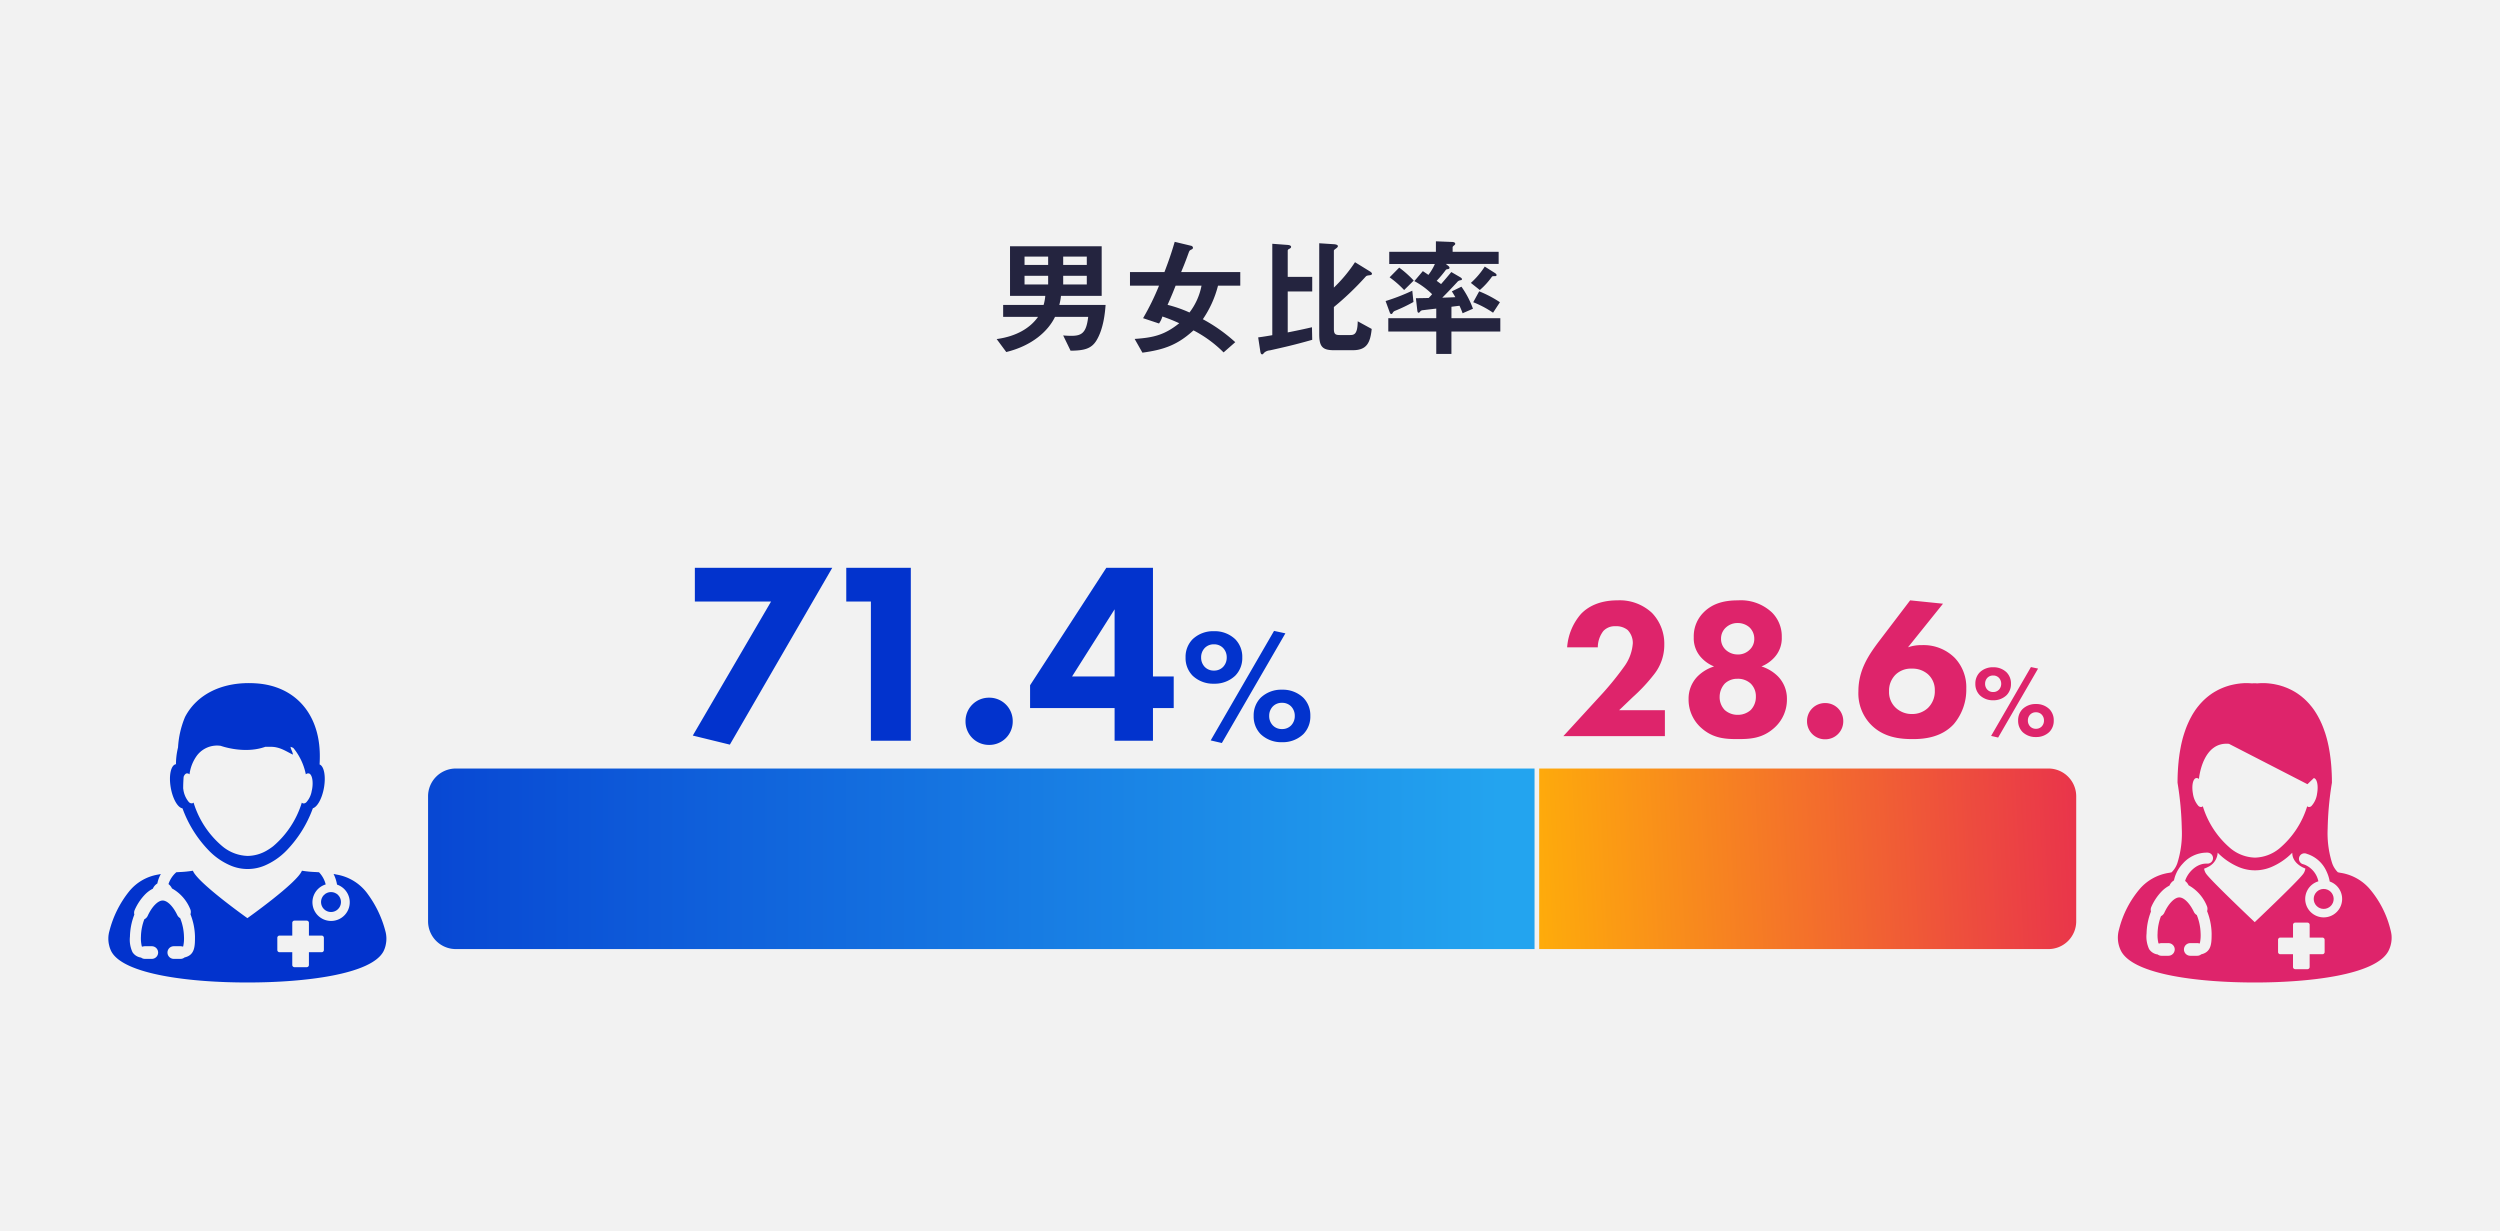 <svg xmlns="http://www.w3.org/2000/svg" xmlns:xlink="http://www.w3.org/1999/xlink" width="540" height="266" viewBox="0 0 540 266">
  <defs>
    <linearGradient id="linear-gradient" x1="-0.211" y1="0.5" x2="0.967" y2="0.5" gradientUnits="objectBoundingBox">
      <stop offset="0" stop-color="#0233cd"/>
      <stop offset="1" stop-color="#23a4ef"/>
    </linearGradient>
    <linearGradient id="linear-gradient-2" x1="1.454" y1="0.679" x2="0" y2="0.704" gradientUnits="objectBoundingBox">
      <stop offset="0" stop-color="#e00067"/>
      <stop offset="1" stop-color="#feab0b"/>
    </linearGradient>
  </defs>
  <g id="グループ_4127" data-name="グループ 4127" transform="translate(-133 -644)">
    <path id="パス_10200" data-name="パス 10200" d="M0,0H540V266H0Z" transform="translate(133 644)" fill="#f2f2f2"/>
    <path id="パス_10201" data-name="パス 10201" d="M238.808,15.872h-10a12.652,12.652,0,0,0,.364-1.96h8.792V3.188h-19.8V13.912h7.616a9.649,9.649,0,0,1-.364,1.96h-8.736v2.576h7.532c-1.652,2.352-4.592,4.2-8.932,4.788l2.072,2.8c5.516-1.344,9.016-4.452,10.528-7.588h7.168c-.392,3.444-1.4,4.088-3.612,4.088-.868,0-1.512-.056-1.792-.084l1.6,3.3c2.94-.028,4.48-.42,5.572-2.184C238.416,20.968,238.7,17.272,238.808,15.872Zm-4.06-8.652h-5.1V5.428h5.1Zm0,4.228h-5.1V9.572h5.1ZM226.4,7.22h-5.1V5.428h5.1Zm0,4.228h-5.1V9.572h5.1Zm41.5.252V8.76H255.132c.364-.9.756-1.764,1.6-4.116.2-.532.224-.56.7-.784a.423.423,0,0,0,.252-.336.482.482,0,0,0-.336-.42l-3.612-.868c-.7,2.408-1.316,4.172-2.212,6.524h-7.448V11.7h6.272a53.408,53.408,0,0,1-3.444,7.028l3.444,1.148a5.2,5.2,0,0,0,.728-1.512,35.023,35.023,0,0,1,3.64,1.456c-3.192,2.548-5.544,3.108-9.632,3.388l1.68,2.968c4.956-.672,7.728-1.82,11.032-4.816a26.336,26.336,0,0,1,6.5,4.76l2.52-2.212a34.982,34.982,0,0,0-7-4.956,22.84,22.84,0,0,0,3.276-7.252Zm-8.372,0a13.765,13.765,0,0,1-2.6,5.8,27.727,27.727,0,0,0-4.732-1.652c.84-1.9,1.176-2.716,1.736-4.144Zm36.82-2.576c0-.2-.336-.448-.448-.5l-3.22-1.988a31.472,31.472,0,0,1-4.564,5.488V4.2c0-.2.028-.2.616-.644.084-.084.252-.224.252-.392,0-.364-.812-.42-.952-.42l-3.08-.2V22.172c0,2.66.672,3.472,3.136,3.472H292.2c3.024,0,3.78-1.6,4.088-4.592L293.268,19.4c-.028,2.968-.868,2.968-1.764,2.968H289.32c-.952,0-1.2-.308-1.2-1.316V16.32a62.431,62.431,0,0,0,6.748-6.44c.28-.308.308-.336.924-.42C296.04,9.432,296.348,9.376,296.348,9.124ZM283.44,23.4l-.056-2.716c-1.316.308-2.3.532-5.236,1.12V12.96h5.292V9.8h-5.292V4.168c0-.2.112-.308.336-.42s.392-.224.392-.42c0-.336-.5-.392-.7-.42l-3.36-.252V22.4c-.644.112-1.932.336-3.052.476l.448,2.94c.056.392.14.728.42.728.112,0,.112,0,.5-.42a2.149,2.149,0,0,1,1.176-.448C277.084,25.056,279.492,24.524,283.44,23.4Zm40.628-1.792V18.728H313.512V16.264c.56-.084,1.148-.14,1.736-.224a15.694,15.694,0,0,1,.672,1.624l2.24-.98a19.557,19.557,0,0,0-2.492-4.76L313.6,12.932c.224.364.336.532.756,1.26-1.12.056-2.1.084-2.828.112,1.092-1.092,2.156-2.212,3.192-3.332a1.136,1.136,0,0,1,.812-.448c.112-.028.252-.056.252-.224s-.2-.308-.28-.364L313.484,8.76c-.784.952-1.624,1.932-2.212,2.6-.224-.168-.756-.56-.952-.7a25.206,25.206,0,0,0,1.932-2.3c.084-.14.14-.168.448-.224.2-.028.392-.084.392-.308,0-.2-.28-.42-.364-.476l-.42-.336h11.4V4.392h-9.94v-.98c0-.14.14-.252.392-.476a.329.329,0,0,0,.168-.28c0-.308-.42-.392-.644-.392l-3.528-.14V4.392h-10.08V7.024h9.856a10.886,10.886,0,0,1-1.4,2.352c-.56-.392-.98-.672-1.2-.812L305.5,10.72a16.575,16.575,0,0,1,3.836,2.828c-.448.532-.588.644-.728.812-.84.028-1.036.028-2.772.056l.308,2.716c.028.168.084.42.28.42.112,0,.168-.056.448-.392a1.049,1.049,0,0,1,.588-.168c.336-.056,2.576-.308,2.772-.336v2.072h-10.36v2.884h10.36v4.844h3.276V21.612Zm-18.76-6.384-.252-2.436a43.961,43.961,0,0,1-5.768,2.24l.868,2.38c.028.084.14.42.364.42.168,0,.252-.14.336-.308a1,1,0,0,1,.56-.42A35.457,35.457,0,0,0,305.308,15.228ZM323.256,9.4c0-.14-.112-.28-.42-.476l-2.128-1.344a17.308,17.308,0,0,1-3,3.528l1.932,1.54a15.853,15.853,0,0,0,2.66-2.94,1.474,1.474,0,0,1,.532-.056C323.116,9.656,323.256,9.6,323.256,9.4Zm.728,5.88a24.559,24.559,0,0,0-4.48-2.352l-1.288,2.352a21.5,21.5,0,0,1,4.284,2.268Zm-18.62-4.676a22.288,22.288,0,0,0-3.136-2.8l-2.072,2.1a21.141,21.141,0,0,1,3.136,2.744Z" transform="translate(133 694)" fill="#24243f"/>
    <path id="パス_10202" data-name="パス 10202" d="M-65.821-1.12-57.813.84l22.12-38.192h-29.68v7.28h16.464ZM-27.349,0h8.624V-37.352H-32.669v7.28h5.32Zm20.44-4.2A5.044,5.044,0,0,0-1.813.9a5.044,5.044,0,0,0,5.1-5.1,5.044,5.044,0,0,0-5.1-5.1A5.044,5.044,0,0,0-6.909-4.2ZM33.579-37.352H23.5L7.035-11.984v4.928H25.291V0h8.288V-7.056h4.48v-6.832h-4.48ZM16.107-13.888l9.184-14.5v14.5ZM46.046-.07l2.415.56L62.181-23.2l-2.45-.525Zm.7-20.755a2.65,2.65,0,0,1,1.995.805,2.889,2.889,0,0,1,.77,2.03,2.889,2.889,0,0,1-.77,2.03,2.65,2.65,0,0,1-1.995.805,2.65,2.65,0,0,1-1.995-.805,2.889,2.889,0,0,1-.77-2.03,2.889,2.889,0,0,1,.77-2.03A2.65,2.65,0,0,1,46.746-20.825Zm6.125,2.835a5.418,5.418,0,0,0-1.505-3.92,6.4,6.4,0,0,0-4.62-1.75,6.4,6.4,0,0,0-4.62,1.75,5.418,5.418,0,0,0-1.505,3.92,5.418,5.418,0,0,0,1.505,3.92,6.4,6.4,0,0,0,4.62,1.75,6.4,6.4,0,0,0,4.62-1.75A5.418,5.418,0,0,0,52.871-17.99Zm8.575,9.8a2.65,2.65,0,0,1,1.995.8,2.889,2.889,0,0,1,.77,2.03,2.889,2.889,0,0,1-.77,2.03,2.65,2.65,0,0,1-1.995.805,2.65,2.65,0,0,1-1.995-.805,2.889,2.889,0,0,1-.77-2.03,2.889,2.889,0,0,1,.77-2.03A2.65,2.65,0,0,1,61.446-8.19Zm6.125,2.835a5.418,5.418,0,0,0-1.5-3.92,6.4,6.4,0,0,0-4.62-1.75,6.4,6.4,0,0,0-4.62,1.75,5.418,5.418,0,0,0-1.5,3.92,5.418,5.418,0,0,0,1.5,3.92,6.4,6.4,0,0,0,4.62,1.75,6.4,6.4,0,0,0,4.62-1.75A5.418,5.418,0,0,0,67.571-5.355Z" transform="translate(348.462 804)" fill="#0233cd"/>
    <path id="パス_10203" data-name="パス 10203" d="M-30.845-5.59h-9.89l3.01-2.881a36.95,36.95,0,0,0,4.6-4.945,10.208,10.208,0,0,0,2.15-6.321,9.592,9.592,0,0,0-2.666-6.88,10.213,10.213,0,0,0-7.439-2.709c-4.085,0-6.536,1.5-7.912,2.967a12.314,12.314,0,0,0-2.967,7.181h6.622a5.825,5.825,0,0,1,1.2-3.526,3.376,3.376,0,0,1,2.623-1.032,3.9,3.9,0,0,1,2.623.817,4.033,4.033,0,0,1,1.118,2.838,9.671,9.671,0,0,1-1.72,4.859,66.313,66.313,0,0,1-4.687,5.848L-52.775,0h21.93ZM-15.15.645c2.709,0,5.375-.129,7.912-2.408A8.142,8.142,0,0,0-4.486-8a6.862,6.862,0,0,0-1.935-4.9A8.749,8.749,0,0,0-9.99-15.05a7.555,7.555,0,0,0,2.623-1.763A6.115,6.115,0,0,0-5.6-21.371,7.256,7.256,0,0,0-7.711-26.7a9.821,9.821,0,0,0-7.353-2.623c-2.58,0-5.332.473-7.439,2.623a7.256,7.256,0,0,0-2.107,5.332,6.115,6.115,0,0,0,1.763,4.558,7.555,7.555,0,0,0,2.623,1.763,8.749,8.749,0,0,0-3.569,2.15A6.862,6.862,0,0,0-25.728-8a8.142,8.142,0,0,0,2.752,6.235C-20.439.516-17.73.645-15.15.645Zm.043-25.069a3.817,3.817,0,0,1,2.494.9,3.357,3.357,0,0,1,1.075,2.494,3.169,3.169,0,0,1-1.075,2.451,3.5,3.5,0,0,1-2.494.946,3.824,3.824,0,0,1-2.537-.946,3.212,3.212,0,0,1-1.075-2.451,3.233,3.233,0,0,1,1.075-2.451A3.669,3.669,0,0,1-15.107-24.424Zm-.086,12.04a4.08,4.08,0,0,1,2.881,1.032,3.806,3.806,0,0,1,1.118,2.8,4.05,4.05,0,0,1-1.118,2.924,4.165,4.165,0,0,1-2.8,1.032,4.165,4.165,0,0,1-2.8-1.032A3.989,3.989,0,0,1-19.02-8.514,4.273,4.273,0,0,1-17.9-11.352,3.877,3.877,0,0,1-15.193-12.384ZM-.143-3.225A3.873,3.873,0,0,0,3.77.688,3.873,3.873,0,0,0,7.683-3.225,3.873,3.873,0,0,0,3.77-7.138,3.873,3.873,0,0,0-.143-3.225Zm22.274-26.1-6.579,8.643c-2.451,3.225-4.6,6.45-4.6,11.008a9.7,9.7,0,0,0,2.494,6.966C16.283.387,20.11.645,22.733.645c2.537,0,6.192-.387,8.815-3.225a11.543,11.543,0,0,0,2.709-7.7A9.2,9.2,0,0,0,31.763-16.9a9.513,9.513,0,0,0-7.095-2.752,8.667,8.667,0,0,0-3.01.473L29.226-28.6Zm.387,24.553a5.022,5.022,0,0,1-3.483-1.333,4.617,4.617,0,0,1-1.462-3.569,4.849,4.849,0,0,1,1.462-3.655,4.784,4.784,0,0,1,3.483-1.247,5.037,5.037,0,0,1,3.44,1.2,4.528,4.528,0,0,1,1.5,3.526,5.008,5.008,0,0,1-1.5,3.784A4.946,4.946,0,0,1,22.518-4.773Zm17.1,4.729,1.518.352,8.624-14.894-1.54-.33Zm.44-13.046a1.666,1.666,0,0,1,1.254.506,1.816,1.816,0,0,1,.484,1.276,1.816,1.816,0,0,1-.484,1.276,1.666,1.666,0,0,1-1.254.506,1.666,1.666,0,0,1-1.254-.506,1.816,1.816,0,0,1-.484-1.276,1.816,1.816,0,0,1,.484-1.276A1.666,1.666,0,0,1,40.057-13.09Zm3.85,1.782a3.405,3.405,0,0,0-.946-2.464,4.021,4.021,0,0,0-2.9-1.1,4.021,4.021,0,0,0-2.9,1.1,3.405,3.405,0,0,0-.946,2.464,3.405,3.405,0,0,0,.946,2.464,4.021,4.021,0,0,0,2.9,1.1,4.021,4.021,0,0,0,2.9-1.1A3.405,3.405,0,0,0,43.907-11.308Zm5.39,6.16a1.666,1.666,0,0,1,1.254.506,1.816,1.816,0,0,1,.484,1.276,1.816,1.816,0,0,1-.484,1.276,1.666,1.666,0,0,1-1.254.506,1.666,1.666,0,0,1-1.254-.506,1.816,1.816,0,0,1-.484-1.276,1.816,1.816,0,0,1,.484-1.276A1.666,1.666,0,0,1,49.3-5.148Zm3.85,1.782A3.405,3.405,0,0,0,52.2-5.83a4.021,4.021,0,0,0-2.9-1.1,4.021,4.021,0,0,0-2.9,1.1,3.405,3.405,0,0,0-.946,2.464A3.405,3.405,0,0,0,46.393-.9,4.021,4.021,0,0,0,49.3.2,4.021,4.021,0,0,0,52.2-.9,3.405,3.405,0,0,0,53.147-3.366Z" transform="translate(523.462 803)" fill="#de246b"/>
    <g id="グループ_4035" data-name="グループ 4035" transform="translate(148.192 786.546)">
      <path id="パス_10051" data-name="パス 10051" d="M28,22.527c-1.069.185-1.559,2.472-1.089,5.1.431,2.418,1.518,4.289,2.529,4.431A25.539,25.539,0,0,0,35.259,41.3a14.339,14.339,0,0,0,4.664,3.152,9.443,9.443,0,0,0,7.184,0,14.525,14.525,0,0,0,4.815-3.3A25.7,25.7,0,0,0,57.6,32.035c.969-.285,1.98-2.093,2.393-4.4.445-2.508.025-4.694-.943-5.058.035-.613.057-1.232.053-1.865-.02-9.089-5.351-15.091-13.751-15.652-7.327-.494-12.845,2.417-15.358,7.254A19.8,19.8,0,0,0,28.477,18.9a15.038,15.038,0,0,0-.446,3.589h.029a.091.091,0,0,1,0,.029A.442.442,0,0,0,28,22.527Zm1.679,2.764a1.327,1.327,0,0,1,.425-.677.585.585,0,0,1,.244-.106.784.784,0,0,1,.612.206h0c0-.016,0-.032,0-.047A8.708,8.708,0,0,1,32.6,20.6a5.443,5.443,0,0,1,5.1-2.047s5.037,1.855,9.618.214c.493-.009.974-.013,1.416,0,1.9.072,3.2,1.054,4.557,1.687-.046-.624-.529-1.263-.505-1.689a3.089,3.089,0,0,1,.605.257,13.024,13.024,0,0,1,2.682,5.655v.034l.01,0v0l.013-.014a.987.987,0,0,1,.3-.167.611.611,0,0,1,.16-.017.687.687,0,0,1,.135-.011h0a.765.765,0,0,1,.143.044c.466.222.735,1.1.713,2.229a7.411,7.411,0,0,1-.121,1.2c-.018.111-.046.206-.073.313a4.774,4.774,0,0,1-1.183,2.471.976.976,0,0,1-.336.2.613.613,0,0,1-.308.031.589.589,0,0,1-.313-.165,20.04,20.04,0,0,1-6.17,9.4,12.19,12.19,0,0,1-1.274.87,8.359,8.359,0,0,1-4.242,1.238A8.932,8.932,0,0,1,38.111,40.3a19.913,19.913,0,0,1-6.279-9.488.616.616,0,0,1-.315.165.87.87,0,0,1-.739-.32,5.328,5.328,0,0,1-1.158-2.69c-.014-.079-.024-.154-.034-.234C29.587,26.906,29.626,26.093,29.681,25.291Z" transform="translate(-5.213)" fill="#0233cd"/>
      <path id="パス_10052" data-name="パス 10052" d="M8.854,78.827c2.615,4.953,16.88,6.717,29.354,6.717h.07c12.477,0,26.735-1.764,29.355-6.717a5.612,5.612,0,0,0,.515-1.533,6.082,6.082,0,0,0-.1-2.848,23.391,23.391,0,0,0-3.773-7.96,10.368,10.368,0,0,0-6.686-4.24c-.147-.027-.269-.05-.369-.075-.119-.028-.246-.045-.368-.07.03.06.064.115.093.176a8.17,8.17,0,0,1,.663,2.123,3.84,3.84,0,0,1,.58.249,4.029,4.029,0,1,1-3.029-.285,5.842,5.842,0,0,0-1.447-2.631l-.715-.045a23.173,23.173,0,0,1-2.974-.29C49.036,64,38.246,71.646,38.246,71.646S27.457,64,26.473,61.4a23.085,23.085,0,0,1-2.979.293l-.6.037A5.712,5.712,0,0,0,21.2,64.29a2.4,2.4,0,0,1,.749.933,8.922,8.922,0,0,1,3.928,4.42,1.537,1.537,0,0,1,.069,1.155,13.915,13.915,0,0,1,.978,4.822c0,2.06,0,4.008-2.246,4.508a1.354,1.354,0,0,1-.867.313h-1.5a1.365,1.365,0,0,1,0-2.729h1.5a1.341,1.341,0,0,1,.449.077.442.442,0,0,0,.119-.047,7.923,7.923,0,0,0,.167-2.121,11.425,11.425,0,0,0-.823-3.977,1.529,1.529,0,0,1-.627-.671c-.91-1.9-2.147-3.134-3.152-3.134-1.028,0-2.327,1.33-3.232,3.308a1.549,1.549,0,0,1-.727.741,11.16,11.16,0,0,0-.734,3.732,7.405,7.405,0,0,0,.19,2.127h0a.762.762,0,0,0,.163.055,1.365,1.365,0,0,1,.489-.091h1.5A1.369,1.369,0,0,1,18.962,79l.011.042-.009.039A1.366,1.366,0,0,1,17.6,80.442H16.1a1.352,1.352,0,0,1-.823-.281A2.592,2.592,0,0,1,13.428,79a6.383,6.383,0,0,1-.55-3.384,13.708,13.708,0,0,1,.947-4.735,1.514,1.514,0,0,1,.089-1.023,11.387,11.387,0,0,1,2.34-3.444,6.454,6.454,0,0,1,1.572-1.132,2.417,2.417,0,0,1,.969-1.123,6.637,6.637,0,0,1,.76-2.045c-.092.019-.19.032-.28.053s-.225.046-.371.075a10.178,10.178,0,0,0-6.239,3.671A22.551,22.551,0,0,0,8.439,74.44a6.011,6.011,0,0,0-.057,3.073A5.722,5.722,0,0,0,8.854,78.827Zm35.854-2.966a.478.478,0,0,1,.5-.449h2.731V72.682a.478.478,0,0,1,.448-.5h2.7a.478.478,0,0,1,.448.5v2.731h2.731a.477.477,0,0,1,.5.449v2.695a.478.478,0,0,1-.5.449H51.534v2.731a.478.478,0,0,1-.448.5h-2.7a.478.478,0,0,1-.448-.5V79.005H45.21a.478.478,0,0,1-.5-.449Z" transform="translate(0 -15.872)" fill="#0233cd"/>
      <circle id="楕円形_120" data-name="楕円形 120" cx="2.156" cy="2.156" r="2.156" transform="translate(54.149 50.139)" fill="#0233cd"/>
    </g>
    <g id="グループ_4036" data-name="グループ 4036" transform="translate(581.608 786.547)">
      <path id="パス_10056" data-name="パス 10056" d="M56.843,45.965c-.157-.034-.313-.069-.471-.1a5.154,5.154,0,0,1-1.217-1.906,21.409,21.409,0,0,1-.987-7.518,68.6,68.6,0,0,1,.919-9.926h0c0-.691-.017-1.353-.042-2-.009-.2-.022-.4-.032-.6-.024-.438-.049-.869-.087-1.287-.019-.221-.041-.434-.062-.65-.038-.386-.084-.762-.135-1.13-.027-.206-.053-.412-.084-.614-.056-.376-.119-.744-.185-1.1-.034-.165-.06-.334-.093-.5-.1-.489-.209-.964-.326-1.421a.471.471,0,0,1-.014-.053c-.125-.479-.258-.932-.4-1.37-.046-.131-.09-.255-.135-.382-.1-.3-.209-.6-.32-.884-.055-.143-.112-.285-.17-.421-.1-.258-.221-.509-.334-.752-.06-.134-.121-.267-.184-.394q-.188-.369-.376-.711c-.06-.108-.119-.218-.178-.321-.17-.295-.352-.581-.529-.852-.017-.027-.032-.056-.053-.084-.2-.3-.41-.583-.617-.849-.062-.078-.125-.152-.19-.226-.152-.187-.3-.368-.458-.54-.081-.086-.16-.167-.24-.254-.142-.153-.287-.3-.435-.44-.081-.08-.162-.157-.243-.231-.154-.14-.308-.271-.463-.4-.075-.063-.152-.128-.226-.187-.2-.154-.395-.3-.595-.442-.031-.025-.066-.052-.1-.073-.231-.162-.467-.31-.7-.451-.068-.04-.136-.075-.2-.114-.167-.1-.336-.19-.5-.272-.088-.046-.172-.087-.258-.129-.152-.073-.3-.143-.446-.209-.088-.038-.172-.075-.259-.111-.152-.065-.3-.121-.452-.177l-.231-.088c-.175-.063-.354-.121-.524-.172-.047-.014-.1-.032-.143-.045-.218-.065-.428-.121-.636-.172-.07-.017-.134-.029-.2-.044-.142-.032-.284-.066-.42-.093-.08-.015-.16-.031-.236-.044-.121-.022-.241-.042-.355-.06-.08-.013-.157-.024-.229-.032-.112-.015-.226-.029-.336-.041-.074-.007-.142-.017-.21-.024-.115-.01-.226-.021-.336-.028-.057,0-.114-.01-.165-.013-.153-.01-.293-.013-.431-.019h-.387c-.337,0-.606.013-.8.029a.43.43,0,0,0-.065,0c-.069,0-.124.01-.163.014a.312.312,0,0,0-.044.006.438.438,0,0,0-.06.006c-.2-.013-.392-.021-.584-.028s-.386.015-.584.025l-.06-.006-.042,0c-.038,0-.1-.01-.163-.015l-.065,0c-.19-.017-.458-.03-.795-.03h-.384c-.137,0-.285.011-.436.019l-.143.011c-.114.007-.231.017-.356.031-.065,0-.131.013-.194.021-.116.013-.233.028-.355.044l-.212.031c-.128.019-.254.041-.386.066l-.209.037c-.153.031-.3.066-.463.1-.053.013-.1.025-.162.037-.215.05-.433.108-.651.175-.035.009-.07.022-.106.032-.183.057-.369.118-.557.184-.072.025-.144.053-.218.081-.157.059-.313.121-.471.187-.08.032-.162.068-.24.1-.157.066-.313.143-.471.219-.078.038-.159.075-.237.118-.172.09-.351.188-.526.29-.057.035-.118.065-.177.1-.236.142-.473.292-.711.456-.022.015-.044.032-.065.047q-.316.221-.627.469c-.07.055-.14.115-.211.171-.162.134-.32.272-.479.415l-.236.223c-.153.144-.3.3-.449.453-.075.08-.152.16-.226.241-.16.177-.317.364-.473.554-.057.072-.115.137-.172.212-.213.269-.421.553-.624.854-.015.022-.028.047-.042.068-.185.277-.362.567-.543.87-.057.1-.111.208-.17.312-.128.234-.257.474-.38.723-.063.128-.122.257-.183.389-.114.247-.226.5-.338.762-.055.137-.114.274-.167.414-.112.289-.221.589-.324.9-.041.125-.088.243-.126.371-.144.44-.281.9-.405,1.374,0,.018-.01.04-.013.057-.116.455-.227.929-.324,1.418-.031.162-.059.33-.091.492-.066.358-.131.729-.188,1.106-.031.2-.056.405-.084.611-.049.368-.1.744-.131,1.132-.024.216-.044.43-.063.651-.034.415-.065.846-.088,1.283-.011.2-.025.4-.032.605-.027.647-.044,1.311-.044,2h0a68.743,68.743,0,0,1,.919,9.926,21.274,21.274,0,0,1-.985,7.521,5.133,5.133,0,0,1-1.217,1.9c-.163.031-.315.065-.469.1a10.4,10.4,0,0,0-6.275,3.338,21.521,21.521,0,0,0-4.609,8.905,6.355,6.355,0,0,0,.446,4.665c2.746,5.195,17.191,6.791,28.868,6.791s26.125-1.6,28.871-6.791a6.3,6.3,0,0,0,.671-3.471,8.046,8.046,0,0,0-.24-1.2,21.465,21.465,0,0,0-4.606-8.9A10.414,10.414,0,0,0,56.843,45.965Zm-31.3-20.35a.581.581,0,0,1,.237-.1.741.741,0,0,1,.586.2.342.342,0,0,1,0-.044c.068-.66.946-8.062,6.488-7.548L49.8,26.84l1.377-1.325a.566.566,0,0,1,.136.044c.6.284.86,1.692.57,3.3a4.879,4.879,0,0,1-1.21,2.686.777.777,0,0,1-.614.219.6.6,0,0,1-.31-.162,19.281,19.281,0,0,1-6.015,9.122,8.645,8.645,0,0,1-5.26,1.975,8.652,8.652,0,0,1-5.288-2A19.281,19.281,0,0,1,27.2,31.6a.625.625,0,0,1-.308.162.838.838,0,0,1-.713-.312,5.19,5.19,0,0,1-1.117-2.593C24.789,27.341,25.005,26,25.541,25.615Zm1.315,37.97a1.351,1.351,0,0,1-.867.314h-1.5a1.367,1.367,0,0,1-1.365-1.365l.005-.1a1.373,1.373,0,0,1,1.361-1.268h1.5a1.342,1.342,0,0,1,.448.076.432.432,0,0,0,.119-.047,7.9,7.9,0,0,0,.167-2.122A11.442,11.442,0,0,0,25.9,55.1a1.534,1.534,0,0,1-.626-.67c-.91-1.9-2.147-3.135-3.153-3.135-1.028,0-2.327,1.331-3.232,3.309a1.546,1.546,0,0,1-.727.741,11.152,11.152,0,0,0-.733,3.732,7.381,7.381,0,0,0,.19,2.128.744.744,0,0,0,.163.055,1.383,1.383,0,0,1,.489-.09h1.5a1.366,1.366,0,0,1,1.354,1.206l.008.015,0,.09A1.379,1.379,0,0,1,19.776,63.9h-1.5a1.353,1.353,0,0,1-.823-.282A2.6,2.6,0,0,1,15.6,62.46a6.4,6.4,0,0,1-.548-3.384A13.7,13.7,0,0,1,16,54.341a1.513,1.513,0,0,1,.089-1.023,11.387,11.387,0,0,1,2.34-3.444A6.441,6.441,0,0,1,20,48.741a2.415,2.415,0,0,1,.969-1.123,7.46,7.46,0,0,1,1.95-3.671,6.9,6.9,0,0,1,4.991-2.325h.359v.007a1.184,1.184,0,0,1,0,2.366v0h-.045c-.008,0-.014,0-.021,0l-.021,0h-.272c-2.225,0-4.069,2.11-4.535,3.746a2.4,2.4,0,0,1,.749.933A8.921,8.921,0,0,1,28.056,53.1a1.537,1.537,0,0,1,.069,1.155,13.918,13.918,0,0,1,.978,4.822C29.1,61.136,29.1,63.084,26.856,63.584Zm11.556-6.946s-8.92-8.436-10.38-10.3a2.561,2.561,0,0,1-.553-1.253h0c.072-.027.237-.084.459-.185a2.938,2.938,0,0,0,.29-.144,3.621,3.621,0,0,0,2.179-3.127h0a13.962,13.962,0,0,0,4.6,3.127,9.084,9.084,0,0,0,6.927,0,13.906,13.906,0,0,0,4.557-3.089l.029.015c.032,2.188,2.231,3.148,2.825,3.369a.112.112,0,0,1,0,.035,2.545,2.545,0,0,1-.554,1.253C47.33,48.2,38.413,56.638,38.413,56.638Zm15.1,6.477a.478.478,0,0,1-.5.449H50.276v2.73a.479.479,0,0,1-.448.5h-2.7a.478.478,0,0,1-.448-.5v-2.73H43.953a.479.479,0,0,1-.5-.449V60.42a.478.478,0,0,1,.5-.449h2.731V57.24a.477.477,0,0,1,.448-.5h2.7a.478.478,0,0,1,.448.5v2.731h2.731a.477.477,0,0,1,.5.449ZM56.826,53.5a3.987,3.987,0,0,1-3.519,2.108h0a4,4,0,0,1-1.878-.472,3.972,3.972,0,0,1,.733-7.317,4.971,4.971,0,0,0-2.973-3.594l-.4-.132c-.033-.011-.068-.019-.1-.032l-.128-.042L48.57,44a1.194,1.194,0,0,1,.594-2.231,1.063,1.063,0,0,1,.135.014l.006-.018.084.027a1.139,1.139,0,0,1,.274.09l.269.088a6.9,6.9,0,0,1,4.016,3.768,8.085,8.085,0,0,1,.663,2.122,3.881,3.881,0,0,1,.581.25A3.993,3.993,0,0,1,56.826,53.5Z" fill="#de246b"/>
      <circle id="楕円形_122" data-name="楕円形 122" cx="2.156" cy="2.156" r="2.156" transform="translate(51.154 49.466)" fill="#de246b"/>
    </g>
    <path id="パス_10204" data-name="パス 10204" d="M6,0H239V39H6a6,6,0,0,1-6-6V6A6,6,0,0,1,6,0Z" transform="translate(225.462 810)" fill="url(#linear-gradient)"/>
    <path id="パス_10205" data-name="パス 10205" d="M0,0H110a6,6,0,0,1,6,6V33a6,6,0,0,1-6,6H0Z" transform="translate(465.462 810)" fill="url(#linear-gradient-2)"/>
  </g>
</svg>
